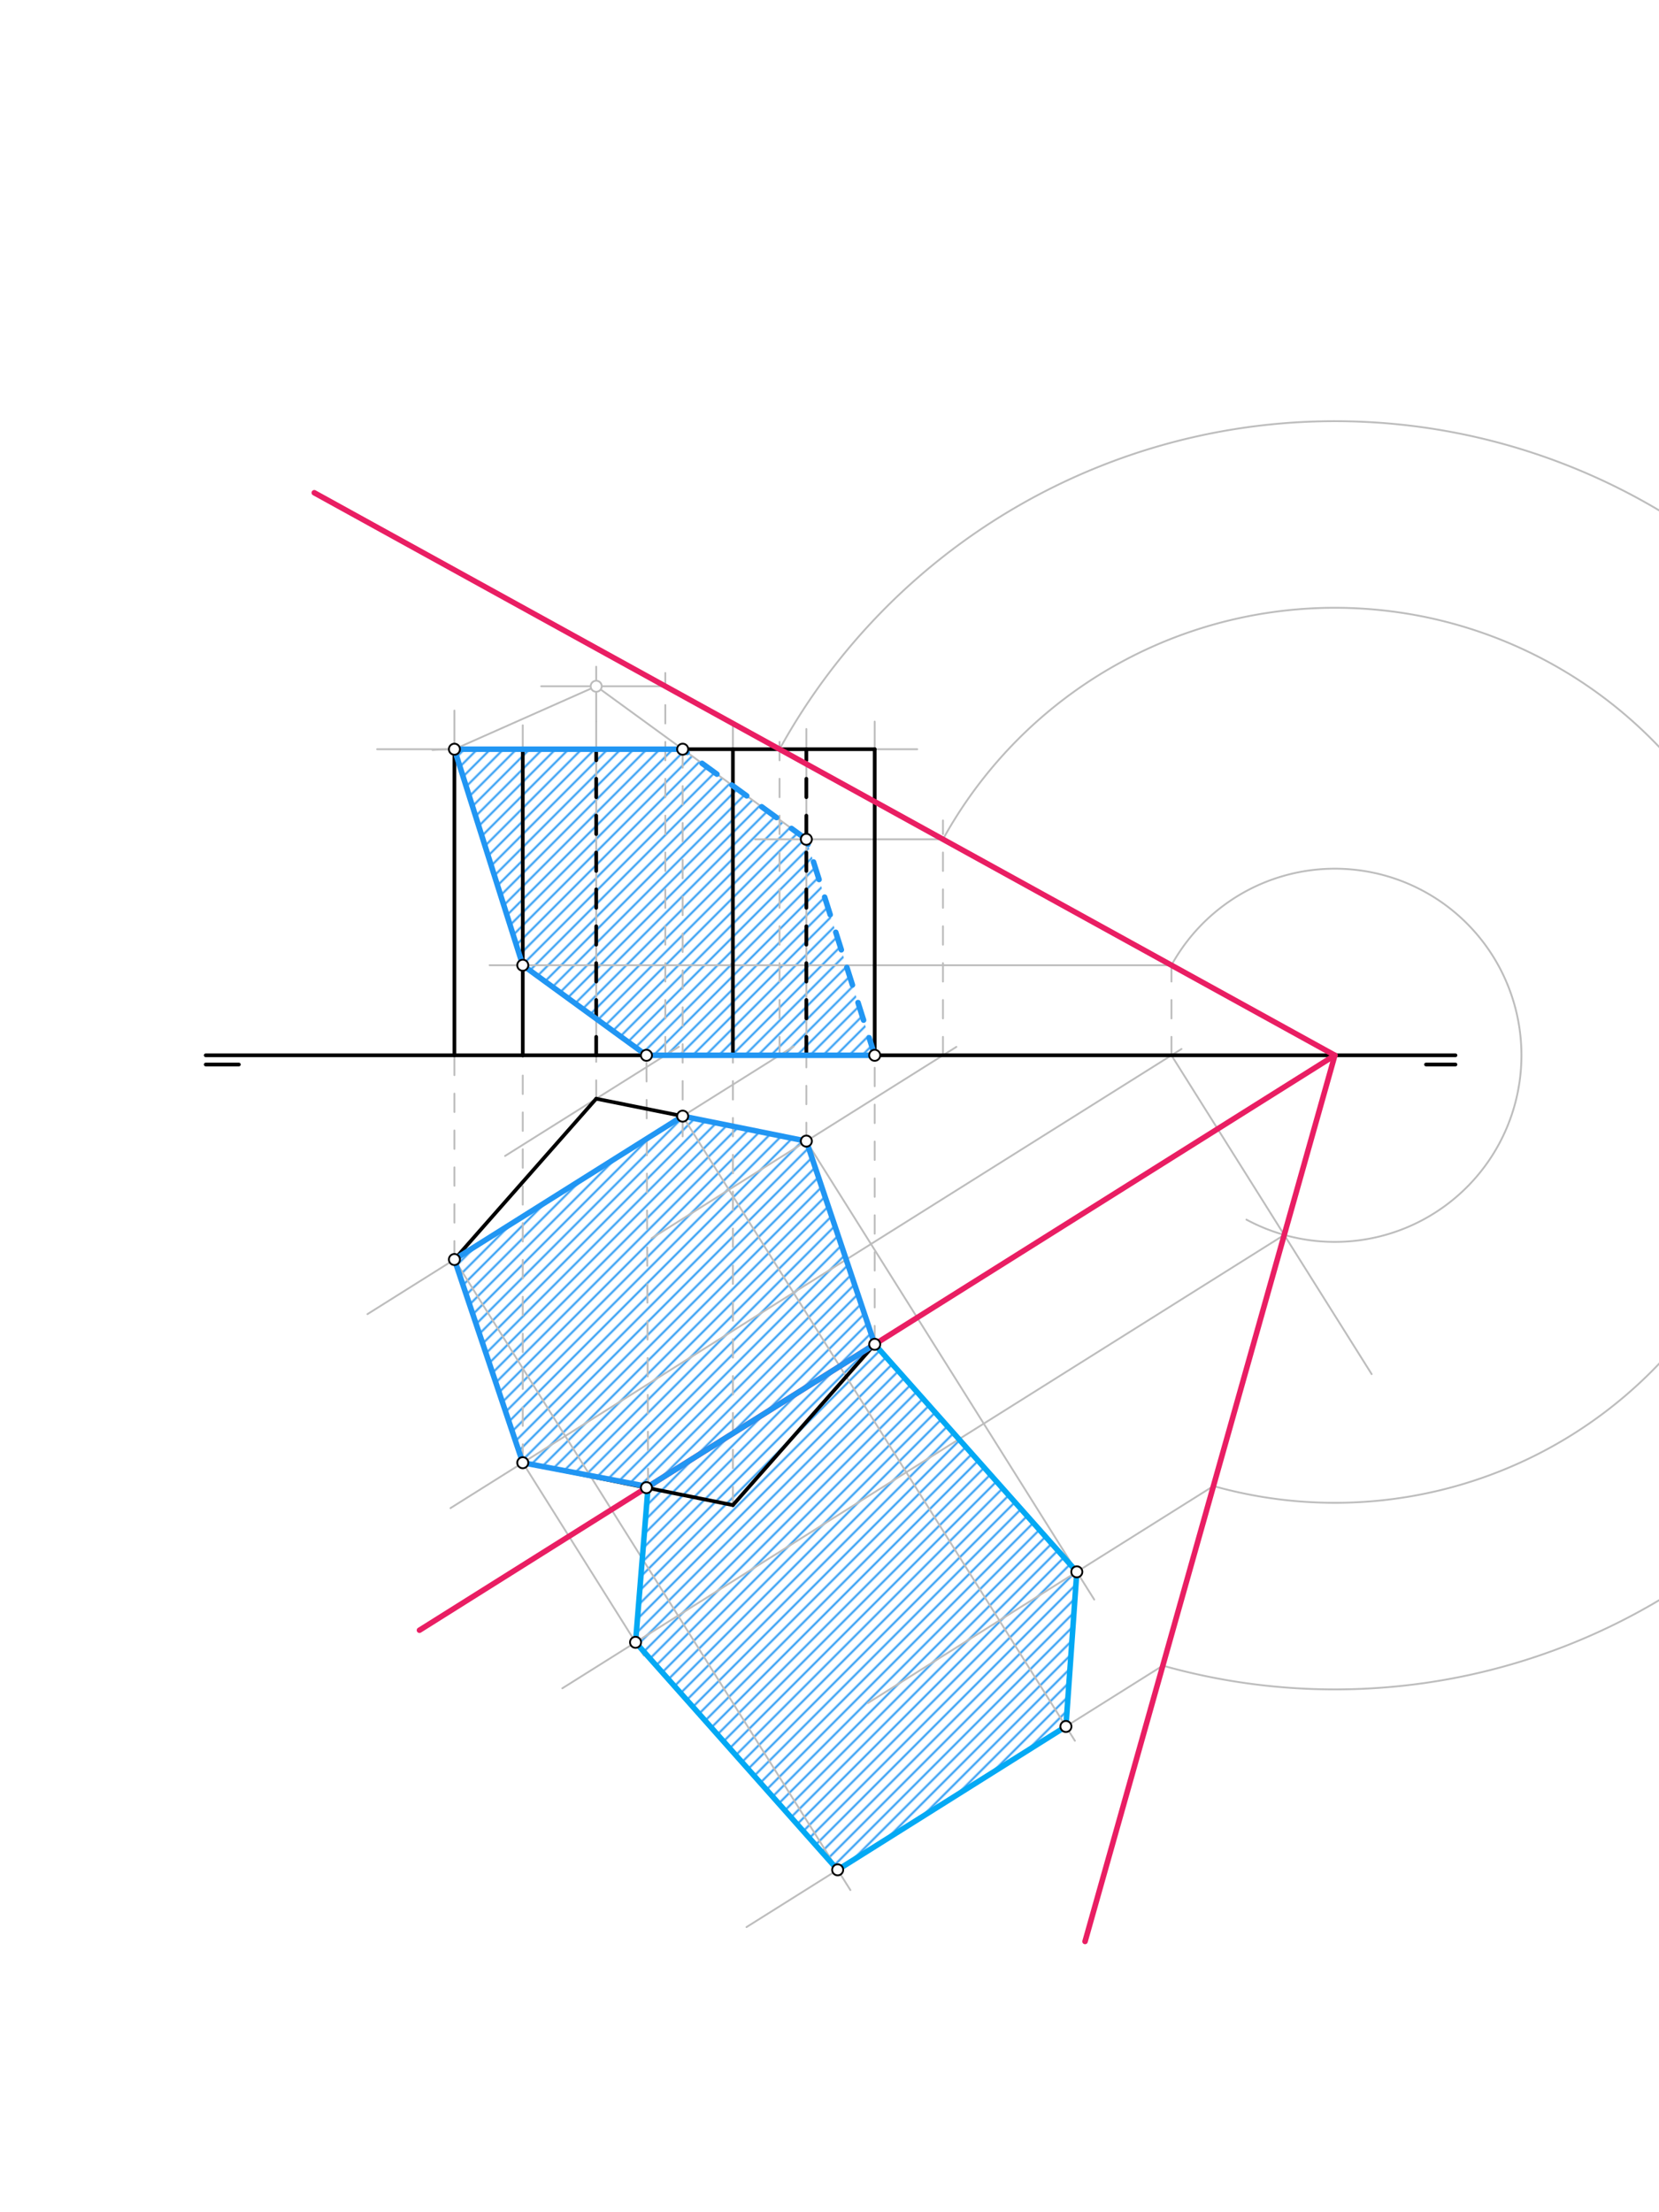 <svg xmlns="http://www.w3.org/2000/svg" class="svg--816" height="100%" preserveAspectRatio="xMidYMid meet" viewBox="0 0 900 1200" width="100%"><defs><marker id="marker-arrow" markerHeight="16" markerUnits="userSpaceOnUse" markerWidth="24" orient="auto-start-reverse" refX="24" refY="4" viewBox="0 0 24 8"><path d="M 0 0 L 24 4 L 0 8 z" stroke="inherit"></path></marker></defs><g class="aux-layer--949"><g class="element--733"><defs><pattern height="5" id="fill_112_ecfp99__pattern-stripes" patternTransform="rotate(-45)" patternUnits="userSpaceOnUse" width="5"><rect fill="#2196F3" height="1" transform="translate(0,0)" width="5"></rect></pattern></defs><g fill="url(#fill_112_ecfp99__pattern-stripes)"><path d="M 350.694 572.438 L 283.6 523.58 L 246.519 406.409 L 370.344 406.409 L 437.437 455.267 L 474.519 572.438 L 353.6 573.238 Z" stroke="none"></path></g></g><g class="element--733"><defs><pattern height="5" id="fill_125_3esvhw__pattern-stripes" patternTransform="rotate(-45)" patternUnits="userSpaceOnUse" width="5"><rect fill="#2196F3" height="1" transform="translate(0,0)" width="5"></rect></pattern></defs><g fill="url(#fill_125_3esvhw__pattern-stripes)"><path d="M 351.599 806.405 L 283.6 793.438 L 246.519 683.211 L 370.344 605.447 L 437.437 618.984 L 474.519 729.211 L 351.599 806.405 Z" stroke="none"></path></g></g><g class="element--733"><defs><pattern height="5" id="fill_161_ezpqh1__pattern-stripes" patternTransform="rotate(-45)" patternUnits="userSpaceOnUse" width="5"><rect fill="#2196F3" height="1" transform="translate(0,0)" width="5"></rect></pattern></defs><g fill="url(#fill_161_ezpqh1__pattern-stripes)"><path d="M 351.599 806.405 L 344.782 890.86 L 454.43 1014.275 L 578.255 936.512 L 584.167 852.626 L 474.519 729.211 L 351.599 806.405 Z" stroke="none"></path></g></g><g class="element--733"><line stroke="#BDBDBD" stroke-dasharray="10" stroke-linecap="round" stroke-width="1" x1="246.519" x2="246.519" y1="683.211" y2="572.438"></line></g><g class="element--733"><line stroke="#BDBDBD" stroke-dasharray="10" stroke-linecap="round" stroke-width="1" x1="283.6" x2="283.6" y1="793.438" y2="572.438"></line></g><g class="element--733"><line stroke="#BDBDBD" stroke-dasharray="10" stroke-linecap="round" stroke-width="1" x1="323.437" x2="323.437" y1="595.984" y2="572.438"></line></g><g class="element--733"><line stroke="#BDBDBD" stroke-dasharray="10" stroke-linecap="round" stroke-width="1" x1="437.437" x2="437.437" y1="618.984" y2="572.438"></line></g><g class="element--733"><line stroke="#BDBDBD" stroke-dasharray="10" stroke-linecap="round" stroke-width="1" x1="397.6" x2="397.6" y1="816.437" y2="572.438"></line></g><g class="element--733"><line stroke="#BDBDBD" stroke-dasharray="10" stroke-linecap="round" stroke-width="1" x1="474.519" x2="474.519" y1="729.211" y2="572.438"></line></g><g class="element--733"><line stroke="#BDBDBD" stroke-dasharray="none" stroke-linecap="round" stroke-width="1" x1="246.519" x2="246.519" y1="572.438" y2="385.438"></line></g><g class="element--733"><path d="M 234.629 406.836 A 166.028 166.028 0 0 1 261.631 407.099" fill="none" stroke="#BDBDBD" stroke-dasharray="none" stroke-linecap="round" stroke-width="1"></path></g><g class="element--733"><line stroke="#BDBDBD" stroke-dasharray="none" stroke-linecap="round" stroke-width="1" x1="204.6" x2="497.6" y1="406.409" y2="406.409"></line></g><g class="element--733"><line stroke="#BDBDBD" stroke-dasharray="none" stroke-linecap="round" stroke-width="1" x1="283.6" x2="283.6" y1="572.438" y2="393.438"></line></g><g class="element--733"><line stroke="#BDBDBD" stroke-dasharray="none" stroke-linecap="round" stroke-width="1" x1="323.437" x2="323.437" y1="572.438" y2="391.438"></line></g><g class="element--733"><line stroke="#BDBDBD" stroke-dasharray="none" stroke-linecap="round" stroke-width="1" x1="397.6" x2="397.6" y1="572.438" y2="391.438"></line></g><g class="element--733"><line stroke="#BDBDBD" stroke-dasharray="none" stroke-linecap="round" stroke-width="1" x1="437.437" x2="437.437" y1="572.438" y2="395.438"></line></g><g class="element--733"><line stroke="#BDBDBD" stroke-dasharray="none" stroke-linecap="round" stroke-width="1" x1="474.519" x2="474.519" y1="572.438" y2="391.438"></line></g><g class="element--733"><line stroke="#BDBDBD" stroke-dasharray="10" stroke-linecap="round" stroke-width="1" x1="351.6" x2="350.694" y1="806.637" y2="572.438"></line></g><g class="element--733"><line stroke="#BDBDBD" stroke-dasharray="none" stroke-linecap="round" stroke-width="1" x1="199.34" x2="430.555" y1="712.839" y2="567.634"></line></g><g class="element--733"><line stroke="#BDBDBD" stroke-dasharray="10" stroke-linecap="round" stroke-width="1" x1="422.906" x2="422.906" y1="572.438" y2="395.438"></line></g><g class="element--733"><line stroke="#BDBDBD" stroke-dasharray="none" stroke-linecap="round" stroke-width="1" x1="244.378" x2="640.953" y1="818.069" y2="569.016"></line></g><g class="element--733"><line stroke="#BDBDBD" stroke-dasharray="10" stroke-linecap="round" stroke-width="1" x1="635.506" x2="635.506" y1="572.438" y2="516.238"></line></g><g class="element--733"><line stroke="#BDBDBD" stroke-dasharray="none" stroke-linecap="round" stroke-width="1" x1="635.506" x2="265.6" y1="523.58" y2="523.58"></line></g><g class="element--733"><line stroke="#BDBDBD" stroke-dasharray="none" stroke-linecap="round" stroke-width="1" x1="353.502" x2="518.821" y1="671.696" y2="567.874"></line></g><g class="element--733"><line stroke="#BDBDBD" stroke-dasharray="10" stroke-linecap="round" stroke-width="1" x1="511.554" x2="511.554" y1="572.438" y2="445.038"></line></g><g class="element--733"><line stroke="#BDBDBD" stroke-dasharray="none" stroke-linecap="round" stroke-width="1" x1="511.554" x2="409.6" y1="455.267" y2="455.267"></line></g><g class="element--733"><line stroke="#BDBDBD" stroke-dasharray="none" stroke-linecap="round" stroke-width="1" x1="273.994" x2="368.281" y1="627.034" y2="567.822"></line></g><g class="element--733"><line stroke="#BDBDBD" stroke-dasharray="10" stroke-linecap="round" stroke-width="1" x1="360.931" x2="360.931" y1="572.438" y2="365.038"></line></g><g class="element--733"><line stroke="#BDBDBD" stroke-dasharray="none" stroke-linecap="round" stroke-width="1" x1="360.931" x2="293.6" y1="372.253" y2="372.253"></line></g><g class="element--733"><line stroke="#BDBDBD" stroke-dasharray="none" stroke-linecap="round" stroke-width="1" x1="323.437" x2="323.437" y1="391.438" y2="361.637"></line></g><g class="element--733"><line stroke="#BDBDBD" stroke-dasharray="none" stroke-linecap="round" stroke-width="1" x1="246.519" x2="323.437" y1="406.409" y2="372.253"></line></g><g class="element--733"><line stroke="#BDBDBD" stroke-dasharray="none" stroke-linecap="round" stroke-width="1" x1="323.437" x2="437.437" y1="372.253" y2="455.267"></line></g><g class="element--733"><line stroke="#BDBDBD" stroke-dasharray="10" stroke-linecap="round" stroke-width="1" x1="370.344" x2="370.344" y1="406.409" y2="619.637"></line></g><g class="element--733"><line stroke="#BDBDBD" stroke-dasharray="none" stroke-linecap="round" stroke-width="1" x1="635.506" x2="744.118" y1="572.438" y2="745.385"></line></g><g class="element--733"><path d="M 635.506 523.58 A 101.22 101.22 0 1 1 676.177 661.565" fill="none" stroke="#BDBDBD" stroke-dasharray="none" stroke-linecap="round" stroke-width="1"></path></g><g class="element--733"><path d="M 511.554 455.267 A 242.75 242.75 0 1 1 658.284 806.08" fill="none" stroke="#BDBDBD" stroke-dasharray="none" stroke-linecap="round" stroke-width="1"></path></g><g class="element--733"><line stroke="#BDBDBD" stroke-dasharray="none" stroke-linecap="round" stroke-width="1" x1="658.284" x2="470.805" y1="806.08" y2="923.818"></line></g><g class="element--733"><line stroke="#BDBDBD" stroke-dasharray="none" stroke-linecap="round" stroke-width="1" x1="437.437" x2="593.621" y1="618.984" y2="867.68"></line></g><g class="element--733"><path d="M 422.906 406.409 A 343.97 343.97 0 1 1 630.818 903.502" fill="none" stroke="#BDBDBD" stroke-dasharray="none" stroke-linecap="round" stroke-width="1"></path></g><g class="element--733"><line stroke="#BDBDBD" stroke-dasharray="none" stroke-linecap="round" stroke-width="1" x1="630.818" x2="549.923" y1="903.502" y2="954.305"></line></g><g class="element--733"><line stroke="#BDBDBD" stroke-dasharray="none" stroke-linecap="round" stroke-width="1" x1="370.344" x2="583.131" y1="605.447" y2="944.276"></line></g><g class="element--733"><line stroke="#BDBDBD" stroke-dasharray="none" stroke-linecap="round" stroke-width="1" x1="549.923" x2="404.961" y1="954.305" y2="1045.343"></line></g><g class="element--733"><line stroke="#BDBDBD" stroke-dasharray="none" stroke-linecap="round" stroke-width="1" x1="246.519" x2="461.329" y1="683.211" y2="1025.26"></line></g><g class="element--733"><line stroke="#BDBDBD" stroke-dasharray="none" stroke-linecap="round" stroke-width="1" x1="696.688" x2="305.069" y1="669.86" y2="915.8"></line></g><g class="element--733"><line stroke="#BDBDBD" stroke-dasharray="none" stroke-linecap="round" stroke-width="1" x1="283.6" x2="349.289" y1="793.438" y2="898.037"></line></g><g class="element--733"><circle cx="323.437" cy="372.253" r="3" stroke="#BDBDBD" stroke-width="1" fill="#ffffff"></circle>}</g></g><g class="main-layer--75a"><g class="element--733"><line stroke="#000000" stroke-dasharray="none" stroke-linecap="round" stroke-width="2" x1="111.6" x2="789.6" y1="572.438" y2="572.438"></line></g><g class="element--733"><line stroke="#000000" stroke-dasharray="none" stroke-linecap="round" stroke-width="2" x1="773.6" x2="789.6" y1="577.438" y2="577.438"></line></g><g class="element--733"><line stroke="#000000" stroke-dasharray="none" stroke-linecap="round" stroke-width="2" x1="129.6" x2="111.6" y1="577.438" y2="577.438"></line></g><g class="element--733"><line stroke="#000000" stroke-dasharray="none" stroke-linecap="round" stroke-width="2" x1="283.6" x2="397.6" y1="793.438" y2="816.438"></line></g><g class="element--733"><line stroke="#000000" stroke-dasharray="none" stroke-linecap="round" stroke-width="2" x1="283.6" x2="246.519" y1="793.438" y2="683.211"></line></g><g class="element--733"><line stroke="#000000" stroke-dasharray="none" stroke-linecap="round" stroke-width="2" x1="246.519" x2="323.437" y1="683.211" y2="595.984"></line></g><g class="element--733"><line stroke="#000000" stroke-dasharray="none" stroke-linecap="round" stroke-width="2" x1="323.437" x2="437.437" y1="595.984" y2="618.984"></line></g><g class="element--733"><line stroke="#000000" stroke-dasharray="none" stroke-linecap="round" stroke-width="2" x1="437.437" x2="474.519" y1="618.984" y2="729.211"></line></g><g class="element--733"><line stroke="#000000" stroke-dasharray="none" stroke-linecap="round" stroke-width="2" x1="474.519" x2="397.6" y1="729.211" y2="816.437"></line></g><g class="element--733"><line stroke="#000000" stroke-dasharray="none" stroke-linecap="round" stroke-width="2" x1="246.519" x2="246.519" y1="572.438" y2="406.409"></line></g><g class="element--733"><line stroke="#000000" stroke-dasharray="none" stroke-linecap="round" stroke-width="2" x1="246.519" x2="474.519" y1="406.409" y2="406.409"></line></g><g class="element--733"><line stroke="#000000" stroke-dasharray="none" stroke-linecap="round" stroke-width="2" x1="474.519" x2="474.519" y1="406.409" y2="572.438"></line></g><g class="element--733"><line stroke="#000000" stroke-dasharray="none" stroke-linecap="round" stroke-width="2" x1="397.6" x2="397.6" y1="572.438" y2="406.409"></line></g><g class="element--733"><line stroke="#000000" stroke-dasharray="none" stroke-linecap="round" stroke-width="2" x1="283.6" x2="283.6" y1="572.438" y2="406.409"></line></g><g class="element--733"><line stroke="#000000" stroke-dasharray="10" stroke-linecap="round" stroke-width="2" x1="323.437" x2="323.437" y1="572.438" y2="406.409"></line></g><g class="element--733"><line stroke="#000000" stroke-dasharray="10" stroke-linecap="round" stroke-width="2" x1="437.437" x2="437.437" y1="572.438" y2="406.409"></line></g><g class="element--733"><line stroke="#E91E63" stroke-dasharray="none" stroke-linecap="round" stroke-width="3" x1="227.563" x2="724.154" y1="884.301" y2="572.438"></line></g><g class="element--733"><line stroke="#E91E63" stroke-dasharray="none" stroke-linecap="round" stroke-width="3" x1="724.154" x2="170.501" y1="572.438" y2="267.3"></line></g><g class="element--733"><line stroke="#2196F3" stroke-dasharray="none" stroke-linecap="round" stroke-width="3" x1="474.519" x2="350.694" y1="572.438" y2="572.438"></line></g><g class="element--733"><line stroke="#2196F3" stroke-dasharray="none" stroke-linecap="round" stroke-width="3" x1="350.694" x2="283.6" y1="572.438" y2="523.58"></line></g><g class="element--733"><line stroke="#2196F3" stroke-dasharray="none" stroke-linecap="round" stroke-width="3" x1="283.6" x2="246.519" y1="523.58" y2="406.409"></line></g><g class="element--733"><line stroke="#2196F3" stroke-dasharray="10" stroke-linecap="round" stroke-width="3" x1="474.519" x2="437.437" y1="572.438" y2="455.267"></line></g><g class="element--733"><line stroke="#2196F3" stroke-dasharray="10" stroke-linecap="round" stroke-width="3" x1="437.437" x2="370.344" y1="455.267" y2="406.409"></line></g><g class="element--733"><line stroke="#2196F3" stroke-dasharray="none" stroke-linecap="round" stroke-width="3" x1="246.519" x2="370.344" y1="406.409" y2="406.409"></line></g><g class="element--733"><line stroke="#2196F3" stroke-dasharray="none" stroke-linecap="round" stroke-width="3" x1="351.599" x2="283.6" y1="806.405" y2="793.438"></line></g><g class="element--733"><line stroke="#2196F3" stroke-dasharray="none" stroke-linecap="round" stroke-width="3" x1="283.6" x2="246.519" y1="793.438" y2="683.211"></line></g><g class="element--733"><line stroke="#2196F3" stroke-dasharray="none" stroke-linecap="round" stroke-width="3" x1="246.519" x2="370.344" y1="683.211" y2="605.447"></line></g><g class="element--733"><line stroke="#2196F3" stroke-dasharray="none" stroke-linecap="round" stroke-width="3" x1="370.344" x2="437.437" y1="605.447" y2="618.984"></line></g><g class="element--733"><line stroke="#2196F3" stroke-dasharray="none" stroke-linecap="round" stroke-width="3" x1="437.437" x2="474.519" y1="618.984" y2="729.211"></line></g><g class="element--733"><line stroke="#2196F3" stroke-dasharray="none" stroke-linecap="round" stroke-width="3" x1="474.519" x2="351.599" y1="729.211" y2="806.405"></line></g><g class="element--733"><line stroke="#E91E63" stroke-dasharray="none" stroke-linecap="round" stroke-width="3" x1="724.154" x2="588.634" y1="572.438" y2="1053.129"></line></g><g class="element--733"><line stroke="#03A9F4" stroke-dasharray="none" stroke-linecap="round" stroke-width="3" x1="351.599" x2="344.782" y1="806.405" y2="890.86"></line></g><g class="element--733"><line stroke="#03A9F4" stroke-dasharray="none" stroke-linecap="round" stroke-width="3" x1="344.782" x2="454.43" y1="890.86" y2="1014.275"></line></g><g class="element--733"><line stroke="#03A9F4" stroke-dasharray="none" stroke-linecap="round" stroke-width="3" x1="454.43" x2="578.255" y1="1014.275" y2="936.512"></line></g><g class="element--733"><line stroke="#03A9F4" stroke-dasharray="none" stroke-linecap="round" stroke-width="3" x1="578.255" x2="584.167" y1="936.512" y2="852.626"></line></g><g class="element--733"><line stroke="#03A9F4" stroke-dasharray="none" stroke-linecap="round" stroke-width="3" x1="584.167" x2="474.519" y1="852.626" y2="729.211"></line></g><g class="element--733"><circle cx="350.694" cy="806.974" r="3" stroke="#000000" stroke-width="1" fill="#ffffff"></circle>}</g><g class="element--733"><circle cx="246.519" cy="683.211" r="3" stroke="#000000" stroke-width="1" fill="#ffffff"></circle>}</g><g class="element--733"><circle cx="474.519" cy="729.211" r="3" stroke="#000000" stroke-width="1" fill="#ffffff"></circle>}</g><g class="element--733"><circle cx="246.519" cy="406.409" r="3" stroke="#000000" stroke-width="1" fill="#ffffff"></circle>}</g><g class="element--733"><circle cx="474.519" cy="572.438" r="3" stroke="#000000" stroke-width="1" fill="#ffffff"></circle>}</g><g class="element--733"><circle cx="350.694" cy="572.438" r="3" stroke="#000000" stroke-width="1" fill="#ffffff"></circle>}</g><g class="element--733"><circle cx="283.6" cy="523.58" r="3" stroke="#000000" stroke-width="1" fill="#ffffff"></circle>}</g><g class="element--733"><circle cx="283.6" cy="793.438" r="3" stroke="#000000" stroke-width="1" fill="#ffffff"></circle>}</g><g class="element--733"><circle cx="437.437" cy="455.267" r="3" stroke="#000000" stroke-width="1" fill="#ffffff"></circle>}</g><g class="element--733"><circle cx="437.437" cy="618.984" r="3" stroke="#000000" stroke-width="1" fill="#ffffff"></circle>}</g><g class="element--733"><circle cx="370.344" cy="406.409" r="3" stroke="#000000" stroke-width="1" fill="#ffffff"></circle>}</g><g class="element--733"><circle cx="370.344" cy="605.447" r="3" stroke="#000000" stroke-width="1" fill="#ffffff"></circle>}</g><g class="element--733"><circle cx="584.167" cy="852.626" r="3" stroke="#000000" stroke-width="1" fill="#ffffff"></circle>}</g><g class="element--733"><circle cx="578.255" cy="936.512" r="3" stroke="#000000" stroke-width="1" fill="#ffffff"></circle>}</g><g class="element--733"><circle cx="454.43" cy="1014.275" r="3" stroke="#000000" stroke-width="1" fill="#ffffff"></circle>}</g><g class="element--733"><circle cx="344.782" cy="890.86" r="3" stroke="#000000" stroke-width="1" fill="#ffffff"></circle>}</g></g><g class="snaps-layer--ac6"></g><g class="temp-layer--52d"></g></svg>